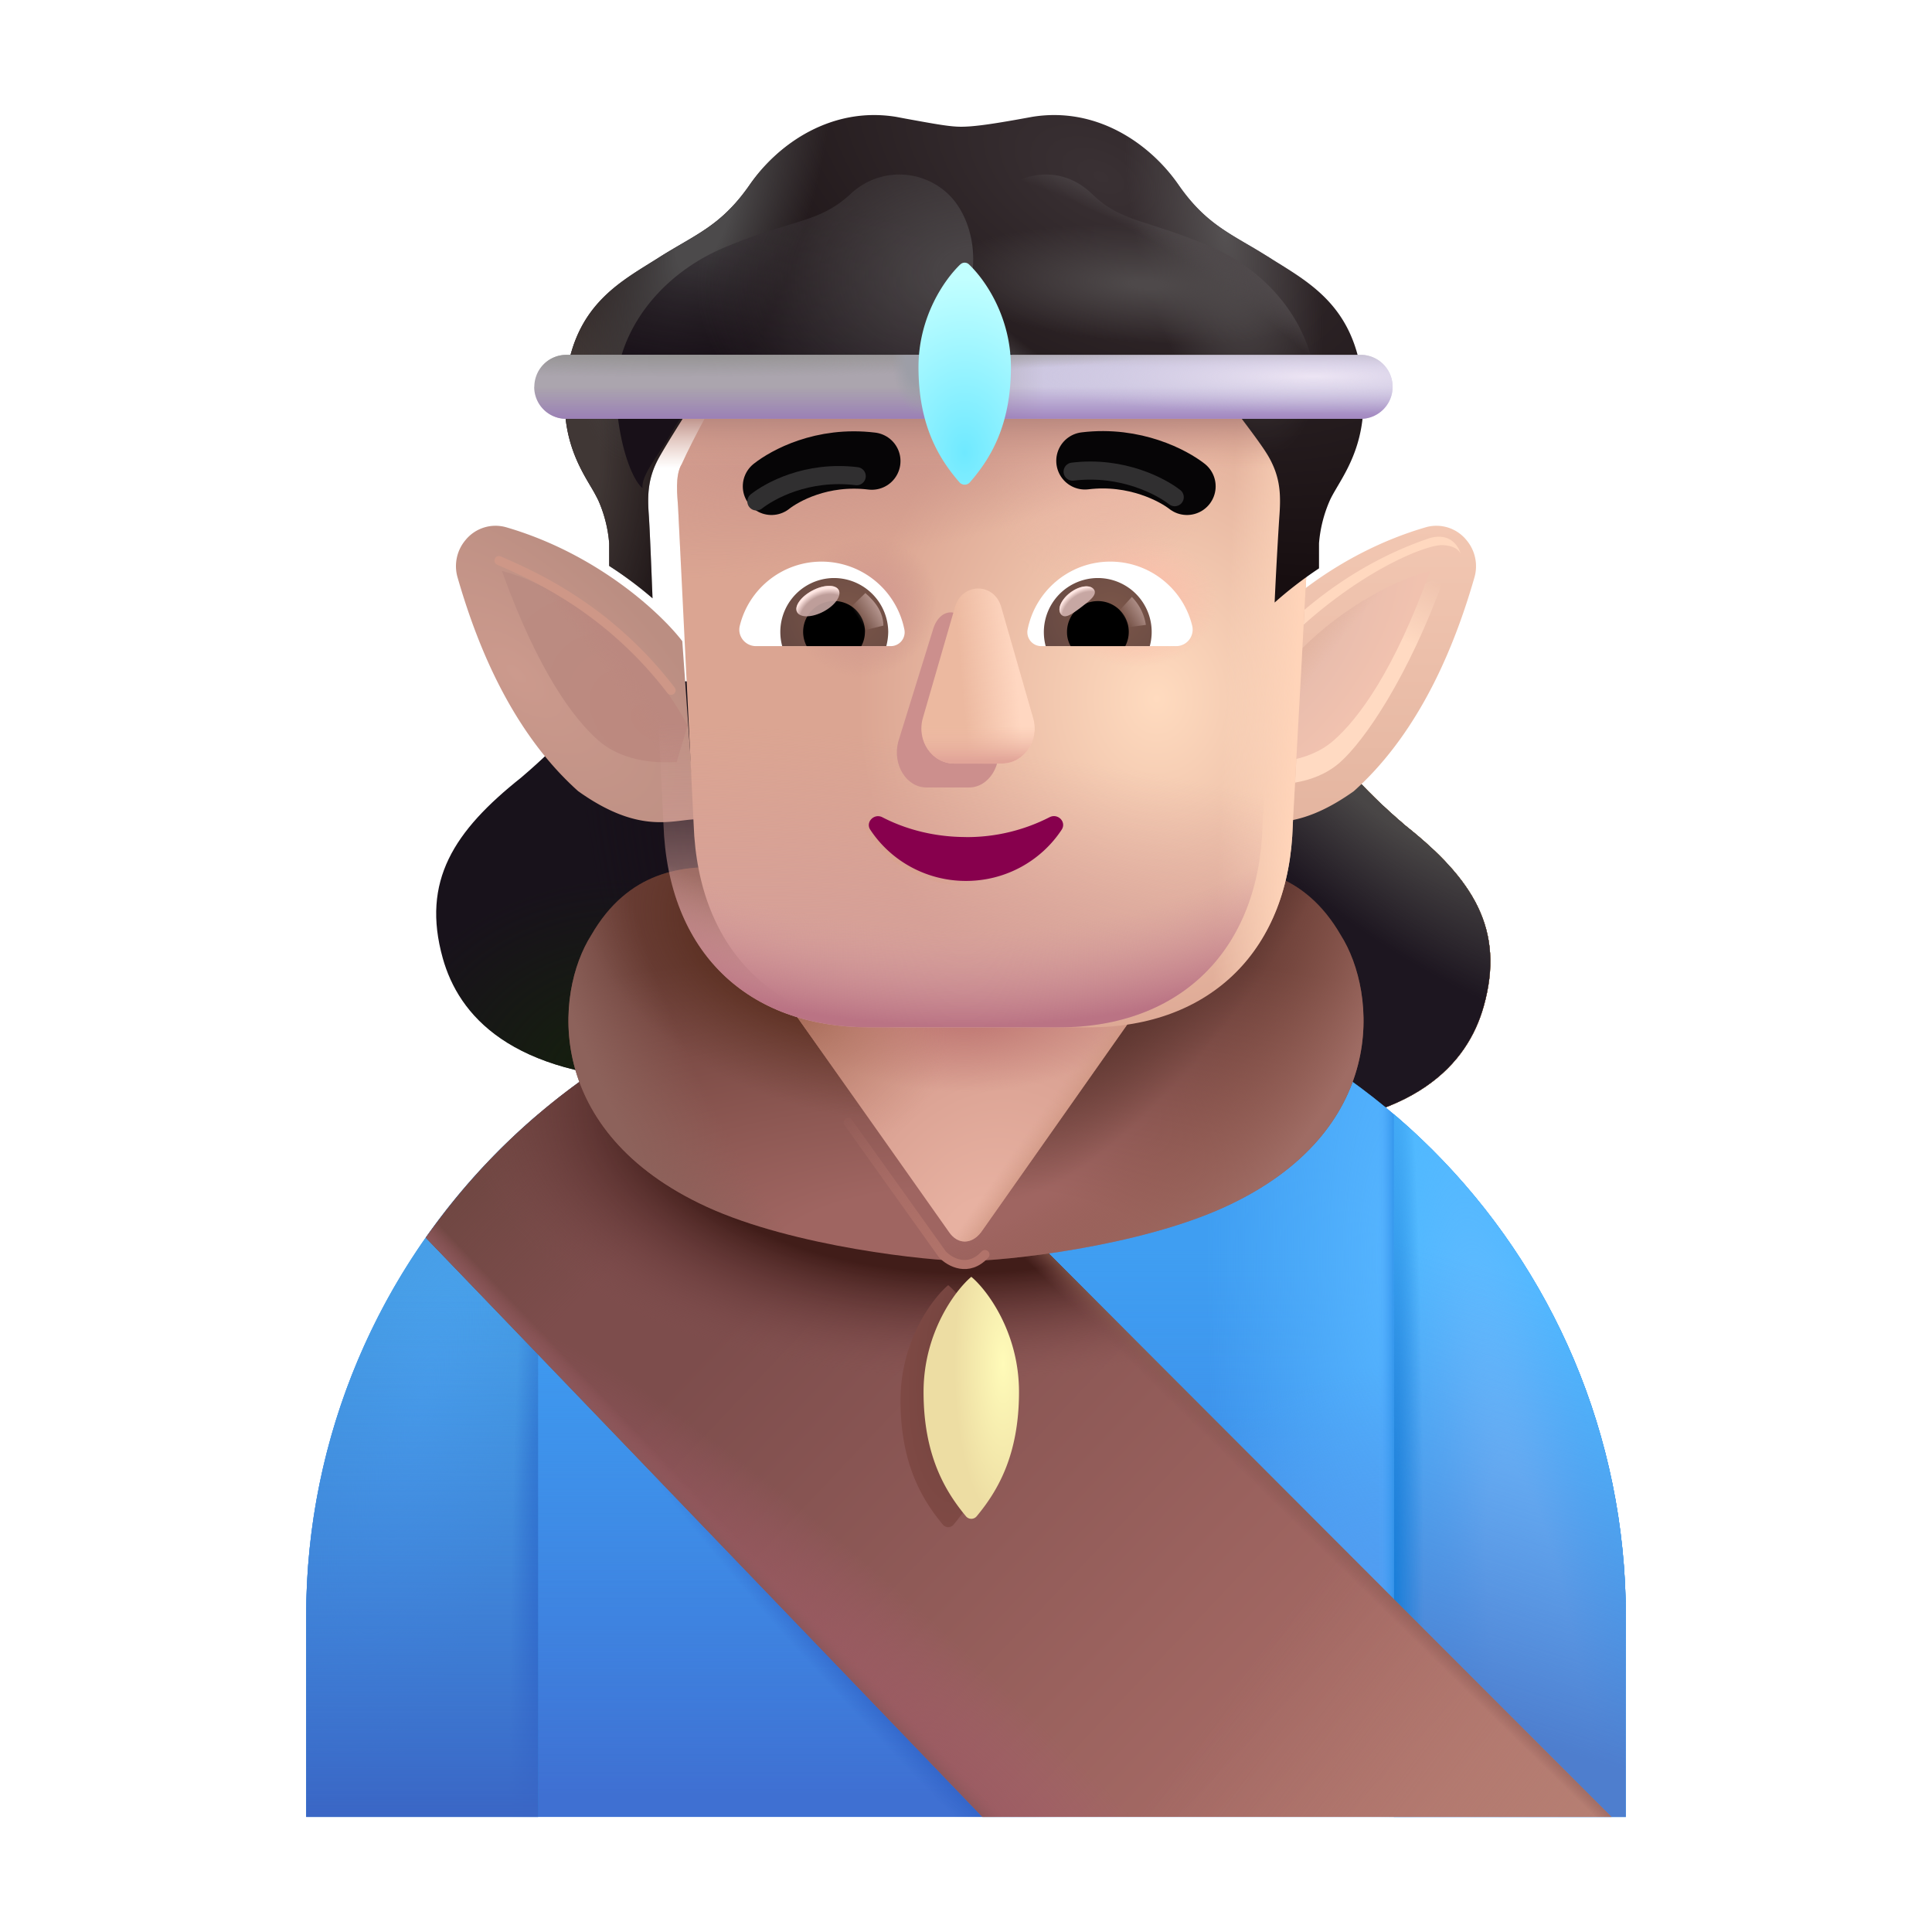 <svg xmlns="http://www.w3.org/2000/svg" fill="none" viewBox="0 0 32 32"><g filter="url(#svg-4c7f07a6-765a-45e7-8e37-c89e7946b738-a)"><path fill="#FFA52A" d="M23.879 13.076c-.735-.625-1.279-1.255-1.368-1.594h-4.234v3.281l3.313 3.328c2.469-.082 3.322-1.084 3.585-2.023.36-1.281-.187-2.11-1.296-2.992"/><path fill="url(#svg-a77df06a-81bb-4aa4-ac06-102593b493a6-b)" d="M23.879 13.076c-.735-.625-1.279-1.255-1.368-1.594h-4.234v3.281l3.313 3.328c2.469-.082 3.322-1.084 3.585-2.023.36-1.281-.187-2.11-1.296-2.992"/><path fill="url(#svg-3da4fa0c-0f36-4431-ad6c-4543eb6dcca9-c)" d="M23.879 13.076c-.735-.625-1.279-1.255-1.368-1.594h-4.234v3.281l3.313 3.328c2.469-.082 3.322-1.084 3.585-2.023.36-1.281-.187-2.11-1.296-2.992"/></g><g filter="url(#svg-872549fa-b86f-4ac2-9b59-303d7bcd4b2a-d)"><path fill="#231622" d="M23.879 13.076c-.735-.625-1.279-1.255-1.368-1.594h-4.234v3.281l3.313 3.328c2.469-.082 3.322-1.084 3.585-2.023.36-1.281-.187-2.11-1.296-2.992"/><path fill="url(#svg-0096117a-1c1b-4612-b143-2754773444ac-e)" d="M23.879 13.076c-.735-.625-1.279-1.255-1.368-1.594h-4.234v3.281l3.313 3.328c2.469-.082 3.322-1.084 3.585-2.023.36-1.281-.187-2.11-1.296-2.992"/><path fill="url(#svg-fed405f6-139c-4179-b14a-d0f3e6a678d2-f)" d="M23.879 13.076c-.735-.625-1.279-1.255-1.368-1.594h-4.234v3.281l3.313 3.328c2.469-.082 3.322-1.084 3.585-2.023.36-1.281-.187-2.11-1.296-2.992"/></g><g filter="url(#svg-0bf2ef28-ab3f-4fee-a81c-f27fb7b6a8c7-g)"><path fill="#432F32" d="M23.879 13.076c-.735-.625-1.279-1.255-1.368-1.594h-4.234v3.281l3.313 3.328c2.469-.082 3.322-1.084 3.585-2.023.36-1.281-.187-2.11-1.296-2.992"/><path fill="url(#svg-87243eea-4e9e-4300-b5ff-a92b4edf807f-h)" d="M23.879 13.076c-.735-.625-1.279-1.255-1.368-1.594h-4.234v3.281l3.313 3.328c2.469-.082 3.322-1.084 3.585-2.023.36-1.281-.187-2.11-1.296-2.992"/></g><g filter="url(#svg-1e1ffdf2-9003-4c1d-be5d-1df2adbdc041-i)"><path fill="#FFCFA1" d="M23.879 13.076c-.735-.625-1.279-1.255-1.368-1.594h-4.234v3.281l3.313 3.328c2.469-.082 3.322-1.084 3.585-2.023.36-1.281-.187-2.11-1.296-2.992"/><path fill="url(#svg-b68e9387-b85c-4d04-9c86-fb5b311ad928-j)" d="M23.879 13.076c-.735-.625-1.279-1.255-1.368-1.594h-4.234v3.281l3.313 3.328c2.469-.082 3.322-1.084 3.585-2.023.36-1.281-.187-2.11-1.296-2.992"/><path fill="url(#svg-60212893-177f-40f2-9a39-aec8b0a7b709-k)" d="M23.879 13.076c-.735-.625-1.279-1.255-1.368-1.594h-4.234v3.281l3.313 3.328c2.469-.082 3.322-1.084 3.585-2.023.36-1.281-.187-2.11-1.296-2.992"/></g><g filter="url(#svg-da0670a5-70e1-4ed5-9f67-a4fbb8549125-l)"><path fill="#1D1620" d="M23.879 13.076c-.735-.625-1.279-1.255-1.368-1.594h-4.234v3.281l3.313 3.328c2.469-.082 3.322-1.084 3.585-2.023.36-1.281-.187-2.11-1.296-2.992"/><path fill="url(#svg-acfc34ec-1de5-414e-a214-2ea05c873c42-m)" d="M23.879 13.076c-.735-.625-1.279-1.255-1.368-1.594h-4.234v3.281l3.313 3.328c2.469-.082 3.322-1.084 3.585-2.023.36-1.281-.187-2.11-1.296-2.992"/><path fill="url(#svg-8c044878-0a0b-4700-8e98-f9dee65b2264-n)" d="M23.879 13.076c-.735-.625-1.279-1.255-1.368-1.594h-4.234v3.281l3.313 3.328c2.469-.082 3.322-1.084 3.585-2.023.36-1.281-.187-2.11-1.296-2.992"/></g><g filter="url(#svg-bd0b7484-5b0b-4dfa-a797-34ae657bd0fb-o)"><path fill="#18121B" d="M8.381 12.88c.735-.625 1.279-1.255 1.368-1.594h4.234v3.281l-3.313 3.328c-2.469-.082-3.322-1.084-3.586-2.023-.359-1.281.188-2.11 1.297-2.992"/><path fill="url(#svg-ee0697c9-08bb-422b-be6b-dfc959e2d729-p)" d="M8.381 12.88c.735-.625 1.279-1.255 1.368-1.594h4.234v3.281l-3.313 3.328c-2.469-.082-3.322-1.084-3.586-2.023-.359-1.281.188-2.11 1.297-2.992"/><path fill="url(#svg-742f69ae-558c-4e4e-9497-041cd78a5fda-q)" d="M8.381 12.88c.735-.625 1.279-1.255 1.368-1.594h4.234v3.281l-3.313 3.328c-2.469-.082-3.322-1.084-3.586-2.023-.359-1.281.188-2.11 1.297-2.992"/></g><path fill="#3F9EF2" d="M5.071 26.776c0-6.036 4.893-10.928 10.929-10.928s10.929 4.892 10.929 10.928v3.318H5.07z"/><path fill="url(#svg-b80ad3ef-3ea8-4c4e-b8db-f3ddb906075c-r)" d="M5.071 26.776c0-6.036 4.893-10.928 10.929-10.928s10.929 4.892 10.929 10.928v3.318H5.07z"/><path fill="url(#svg-78e9722b-49df-490b-8b17-99ef5fed6560-s)" d="M5.071 26.776c0-6.036 4.893-10.928 10.929-10.928s10.929 4.892 10.929 10.928v3.318H5.07z"/><path fill="url(#svg-a13be6a6-63a2-44d5-80b4-f05bfe7aae93-t)" d="M5.071 26.776c0-6.036 4.893-10.928 10.929-10.928s10.929 4.892 10.929 10.928v3.318H5.07z"/><path fill="url(#svg-887ab1e5-0b50-4e0c-838e-0edfa02c9109-u)" d="M5.071 26.776c0-6.036 4.893-10.928 10.929-10.928s10.929 4.892 10.929 10.928v3.318H5.07z"/><path fill="url(#svg-cb592ca4-a320-452c-873e-b05c09758360-v)" d="M5.071 26.776c0-6.036 4.893-10.928 10.929-10.928s10.929 4.892 10.929 10.928v3.318H5.07z"/><path fill="#459BE2" d="M8.912 18.457a10.9 10.9 0 0 0-3.84 8.319v3.318h3.84z"/><path fill="url(#svg-9cccfc0c-c61b-47c5-ad00-4683ab971bf9-w)" d="M8.912 18.457a10.9 10.9 0 0 0-3.84 8.319v3.318h3.84z"/><path fill="url(#svg-532788ea-94ab-4470-bb64-923d23f76230-x)" d="M8.912 18.457a10.9 10.9 0 0 0-3.84 8.319v3.318h3.84z"/><path fill="url(#svg-29daa4d5-f400-483c-918e-7b28bebcbe08-y)" d="M8.912 18.457a10.9 10.9 0 0 0-3.84 8.319v3.318h3.84z"/><path fill="#51B9FF" d="M23.088 18.457a10.9 10.9 0 0 1 3.84 8.319v3.318h-3.84z"/><path fill="url(#svg-2991abae-5ac5-44dd-b0d5-f97d80d4f558-z)" d="M23.088 18.457a10.9 10.9 0 0 1 3.84 8.319v3.318h-3.84z"/><path fill="url(#svg-8a238a79-e6c5-41be-a578-ed4c331ebdd3-A)" d="M23.088 18.457a10.9 10.9 0 0 1 3.84 8.319v3.318h-3.84z"/><path fill="url(#svg-0bb097dc-5690-4d31-bec6-f893828fdc37-B)" d="M23.088 18.457a10.9 10.9 0 0 1 3.84 8.319v3.318h-3.84z"/><path fill="url(#svg-bee5a0d0-5a94-418b-b0fa-b5e7fd249cbc-C)" d="M16.274 30.094 7.053 20.5a10.95 10.95 0 0 1 5.854-4.208L26.69 30.094z"/><path fill="url(#svg-2430f4b9-4f49-49ee-b066-6f717f445d64-D)" d="M16.274 30.094 7.053 20.5a10.95 10.95 0 0 1 5.854-4.208L26.69 30.094z"/><path fill="url(#svg-6f1e061a-460c-4892-8270-e0fac202e332-E)" d="M16.274 30.094 7.053 20.5a10.95 10.95 0 0 1 5.854-4.208L26.69 30.094z"/><path fill="url(#svg-15ea10b9-c80f-4eeb-a2c3-d18bcff49b99-F)" d="M16.274 30.094 7.053 20.5a10.95 10.95 0 0 1 5.854-4.208L26.69 30.094z"/><path fill="url(#svg-fd0e947c-62d3-4756-8774-5e7617e4ebf3-G)" d="M16.274 30.094 7.053 20.5a10.95 10.95 0 0 1 5.854-4.208L26.69 30.094z"/><path fill="url(#svg-89f4e6a7-5a20-4c6e-b3a5-0066c90c8024-H)" d="M16.274 30.094 7.053 20.5a10.95 10.95 0 0 1 5.854-4.208L26.69 30.094z"/><path fill="url(#svg-18a96d03-652c-453e-be42-f08aefaebdb5-I)" d="M16.274 30.094 7.053 20.5a10.95 10.95 0 0 1 5.854-4.208L26.69 30.094z"/><g filter="url(#svg-6b207918-adbf-4525-ba5f-dbc7fd2ea2bb-J)"><path fill="url(#svg-a584153e-0090-434d-ab36-a31c1830e50e-K)" d="M15.706 21.287c.263.221.79.924.79 1.906 0 1.053-.358 1.647-.702 2.06a.115.115 0 0 1-.177 0c-.343-.413-.702-1.007-.702-2.06 0-.982.527-1.685.79-1.906"/></g><g filter="url(#svg-66cd7256-5ba3-40b6-b475-0d1c7faa655d-L)"><path fill="url(#svg-70a2d79f-b91c-474b-896f-6e9ef86e3ced-M)" d="M15.988 21.248c.264.22.79.924.79 1.906 0 1.053-.358 1.647-.701 2.06a.115.115 0 0 1-.178 0c-.343-.413-.702-1.007-.702-2.06 0-.982.528-1.685.791-1.906"/></g><g filter="url(#svg-7e106fd3-aee1-47c2-9b1c-07142f60ec0f-N)"><path fill="url(#svg-12777ac9-c92d-4e3e-acc7-85afb211f611-O)" d="M12.12 14.779c-.82-.07-1.718.055-2.327 1.11-.61.96-.793 3.254 1.914 4.5 1.443.663 3.695.898 4.293.898.633 0 2.85-.235 4.293-.899 2.707-1.245 2.523-3.539 1.914-4.5-.61-1.054-1.508-1.18-2.328-1.11l-3.88.14z"/><path fill="url(#svg-6d825b06-f7b5-4659-8b68-2060841012df-P)" d="M12.12 14.779c-.82-.07-1.718.055-2.327 1.11-.61.96-.793 3.254 1.914 4.5 1.443.663 3.695.898 4.293.898.633 0 2.85-.235 4.293-.899 2.707-1.245 2.523-3.539 1.914-4.5-.61-1.054-1.508-1.18-2.328-1.11l-3.88.14z"/><path fill="url(#svg-1a4c7397-e7bf-4d4f-b2e2-a9161b136d24-Q)" d="M12.12 14.779c-.82-.07-1.718.055-2.327 1.11-.61.96-.793 3.254 1.914 4.5 1.443.663 3.695.898 4.293.898.633 0 2.85-.235 4.293-.899 2.707-1.245 2.523-3.539 1.914-4.5-.61-1.054-1.508-1.18-2.328-1.11l-3.88.14z"/><path fill="url(#svg-6337957f-43e0-4a1a-b689-ca5e0e3688cb-R)" d="M12.12 14.779c-.82-.07-1.718.055-2.327 1.11-.61.96-.793 3.254 1.914 4.5 1.443.663 3.695.898 4.293.898.633 0 2.85-.235 4.293-.899 2.707-1.245 2.523-3.539 1.914-4.5-.61-1.054-1.508-1.18-2.328-1.11l-3.88.14z"/><path fill="url(#svg-cdc79dc6-99ef-4419-9365-e32ab7d69e9c-S)" d="M12.12 14.779c-.82-.07-1.718.055-2.327 1.11-.61.96-.793 3.254 1.914 4.5 1.443.663 3.695.898 4.293.898.633 0 2.85-.235 4.293-.899 2.707-1.245 2.523-3.539 1.914-4.5-.61-1.054-1.508-1.18-2.328-1.11l-3.88.14z"/></g><path fill="url(#svg-25af6447-d63b-4270-8e2e-1c6d809233ec-T)" d="m15.719 20.408-2.871-4.067h6.265l-2.863 4.067c-.164.215-.395.2-.531 0"/><path fill="url(#svg-ba6edec9-ab4f-472c-bcb1-f56fedb3a931-U)" d="m15.719 20.408-2.871-4.067h6.265l-2.863 4.067c-.164.215-.395.2-.531 0"/><path fill="url(#svg-24cb77af-63ff-4701-9940-3ca46323ca1e-V)" d="m15.719 20.408-2.871-4.067h6.265l-2.863 4.067c-.164.215-.395.2-.531 0"/><path fill="url(#svg-7ddf190d-d965-4840-8ea1-90a2667b4d58-W)" d="m15.719 20.408-2.871-4.067h6.265l-2.863 4.067c-.164.215-.395.2-.531 0"/><g filter="url(#svg-e3290026-460b-4bdf-b56f-11bd514a3a7a-X)"><path fill="url(#svg-10260e92-a304-43b9-8813-00d1e1400a91-Y)" d="M23.527 8.63c-1.524.44-2.582 1.437-2.928 1.89l-.21 2.95c.4.018.94.243 1.935-.466 1.164-1.042 1.72-2.577 1.999-3.546a.67.67 0 0 0-.136-.615.64.64 0 0 0-.66-.213"/></g><g filter="url(#svg-e5d91620-4da3-46da-91ef-95238abe6be0-Z)"><path fill="url(#svg-836da67d-52ba-4c94-9ba2-1c08407fd97a-aa)" d="M8.473 8.63c1.524.44 2.582 1.437 2.928 1.89l.209 2.95c-.399.018-.94.243-1.934-.466-1.165-1.042-1.72-2.577-1.999-3.546a.67.67 0 0 1 .135-.615.64.64 0 0 1 .66-.213"/></g><g filter="url(#svg-64ddc9a4-b85c-4899-b11b-62c91514b264-ab)"><path fill="url(#svg-a4b14345-c526-4068-b38a-2af8bb6dc14a-ac)" d="M20.714 12.383c.904-1.683 2.585-2.677 3.214-2.835-.599 1.663-1.33 2.727-1.74 3.085-.44.384-1.057.369-1.293.355z"/></g><g filter="url(#svg-75681032-2e03-4342-bf87-f85a882a4ff8-ad)"><path fill="url(#svg-2b88d805-a3d3-4d3a-8fd7-9c2bc7cea930-ae)" d="M20.612 12.016c.905-1.684 2.446-2.402 3.075-2.56-.598 1.662-1.19 2.452-1.6 2.81-.44.384-1.057.369-1.294.355z"/><path fill="url(#svg-a7f401ed-c980-422e-82a1-472b10d9a1d6-af)" d="M20.612 12.016c.905-1.684 2.446-2.402 3.075-2.56-.598 1.662-1.19 2.452-1.6 2.81-.44.384-1.057.369-1.294.355z"/></g><path fill="url(#svg-522aba07-8d6d-47ec-958d-f17c1378e46c-ag)" d="M11.387 12.016c-.904-1.684-2.446-2.402-3.074-2.56.598 1.662 1.19 2.452 1.6 2.81.44.384 1.057.369 1.293.355z"/><path fill="url(#svg-6fcf3506-feda-4ae3-9121-770c5ae0aea8-ah)" d="M11.387 12.016c-.904-1.684-2.446-2.402-3.074-2.56.598 1.662 1.19 2.452 1.6 2.81.44.384 1.057.369 1.293.355z"/><g filter="url(#svg-a1ad5290-cd2d-4a2d-a962-8af26640d18c-ai)"><path fill="#FFD8BF" d="M20.955 10.248c.05.083.177.232.289.164.14-.086.977-1.008 2.438-1.5.323-.09.467.112.511.26a.417.417 0 0 0 0 0c-.028-.062-.111-.138-.308-.143-.32-.008-1.938.64-3.352 2.453z"/></g><g filter="url(#svg-bfeb0de8-4153-437e-8ffc-9126f6b83823-aj)"><path stroke="#CE9787" stroke-linecap="round" stroke-width=".15" d="M8.264 9.285c.656.281 1.844.836 2.851 2.149"/></g><g filter="url(#svg-39517def-7eaa-4aae-8869-318bae9f68d3-ak)"><path fill="url(#svg-8feb10fe-62ec-4035-bb51-dec9486e2f96-al)" d="M11.65 6.128c-.19.25-.68 1.16-.857 1.557-.117.184-.073.534-.062.711l.258 5.257c.073 2.122 1.397 3.363 3.409 3.363h3.142c2.033 0 3.317-1.305 3.372-3.35l.28-5.14c.011-.178.031-.79-.086-.974-.177-.397-.629-1.173-.819-1.424z"/><path fill="url(#svg-8a7f146b-4f87-401d-aee7-48ded67bbce2-am)" d="M11.65 6.128c-.19.25-.68 1.16-.857 1.557-.117.184-.073.534-.062.711l.258 5.257c.073 2.122 1.397 3.363 3.409 3.363h3.142c2.033 0 3.317-1.305 3.372-3.35l.28-5.14c.011-.178.031-.79-.086-.974-.177-.397-.629-1.173-.819-1.424z"/><path fill="url(#svg-c7741505-794f-4cf9-a14f-74924b026969-an)" d="M11.65 6.128c-.19.25-.68 1.16-.857 1.557-.117.184-.073.534-.062.711l.258 5.257c.073 2.122 1.397 3.363 3.409 3.363h3.142c2.033 0 3.317-1.305 3.372-3.35l.28-5.14c.011-.178.031-.79-.086-.974-.177-.397-.629-1.173-.819-1.424z"/><path fill="url(#svg-34d090eb-3723-4eda-8f0d-e94fc656ea6e-ao)" d="M11.65 6.128c-.19.25-.68 1.16-.857 1.557-.117.184-.073.534-.062.711l.258 5.257c.073 2.122 1.397 3.363 3.409 3.363h3.142c2.033 0 3.317-1.305 3.372-3.35l.28-5.14c.011-.178.031-.79-.086-.974-.177-.397-.629-1.173-.819-1.424z"/><path fill="url(#svg-1e5bfee7-6225-476a-a009-d061cc524d04-ap)" d="M11.65 6.128c-.19.25-.68 1.16-.857 1.557-.117.184-.073.534-.062.711l.258 5.257c.073 2.122 1.397 3.363 3.409 3.363h3.142c2.033 0 3.317-1.305 3.372-3.35l.28-5.14c.011-.178.031-.79-.086-.974-.177-.397-.629-1.173-.819-1.424z"/><path fill="url(#svg-5ba3c8a3-9604-4828-b359-7060466f564b-aq)" d="M11.65 6.128c-.19.25-.68 1.16-.857 1.557-.117.184-.073.534-.062.711l.258 5.257c.073 2.122 1.397 3.363 3.409 3.363h3.142c2.033 0 3.317-1.305 3.372-3.35l.28-5.14c.011-.178.031-.79-.086-.974-.177-.397-.629-1.173-.819-1.424z"/></g><path fill="url(#svg-0c83da3d-8a49-44d4-a65c-09d14582661f-ar)" d="M11.65 6.128c-.19.25-.68 1.16-.857 1.557-.117.184-.073.534-.062.711l.258 5.257c.073 2.122 1.397 3.363 3.409 3.363h3.142c2.033 0 3.317-1.305 3.372-3.35l.28-5.14c.011-.178.031-.79-.086-.974-.177-.397-.629-1.173-.819-1.424z"/><path fill="url(#svg-a09d2ad7-bfd2-4571-8712-84d9dee1d577-as)" d="M11.65 6.128c-.19.25-.68 1.16-.857 1.557-.117.184-.073.534-.062.711l.258 5.257c.073 2.122 1.397 3.363 3.409 3.363h3.142c2.033 0 3.317-1.305 3.372-3.35l.28-5.14c.011-.178.031-.79-.086-.974-.177-.397-.629-1.173-.819-1.424z"/><path fill="url(#svg-7e048fa7-f990-4228-9d66-9dc4f8736346-at)" d="M11.65 6.128c-.19.25-.68 1.16-.857 1.557-.117.184-.073.534-.062.711l.258 5.257c.073 2.122 1.397 3.363 3.409 3.363h3.142c2.033 0 3.317-1.305 3.372-3.35l.28-5.14c.011-.178.031-.79-.086-.974-.177-.397-.629-1.173-.819-1.424z"/><g filter="url(#svg-88a50387-b6a7-49fc-8401-3b8d4ff02869-au)"><path fill="#CC8F8D" d="m15.447 10.449-.57 1.838c-.098.378.136.756.467.756h.707c.331 0 .565-.384.468-.756l-.478-1.838c-.102-.408-.487-.408-.594 0"/></g><g filter="url(#svg-5d73a51d-af0c-4351-9fa3-4680d2cf4455-av)"><path fill="#ECB9A0" d="m15.618 10.253-.532 1.838c-.109.378.152.756.52.756h.787c.369 0 .63-.383.52-.756l-.53-1.838c-.115-.407-.646-.407-.765 0"/><path fill="url(#svg-ef496ca7-7866-4947-9f06-9c09ef9ddd08-aw)" d="m15.618 10.253-.532 1.838c-.109.378.152.756.52.756h.787c.369 0 .63-.383.52-.756l-.53-1.838c-.115-.407-.646-.407-.765 0"/><path fill="url(#svg-6a314ab0-3432-45eb-9eb5-3bc9cf37a1d8-ax)" d="m15.618 10.253-.532 1.838c-.109.378.152.756.52.756h.787c.369 0 .63-.383.52-.756l-.53-1.838c-.115-.407-.646-.407-.765 0"/></g><g filter="url(#svg-7a6978c3-5c78-4f84-a7de-dff46a8b3900-ay)"><path stroke="url(#svg-efd5eb3f-aec9-42be-a144-02d8ecfda241-az)" stroke-width=".15" d="M16 13.864c-.508 0-.985-.12-1.386-.328-.137-.07-.284.084-.198.209.335.507.919.846 1.584.846s1.248-.339 1.583-.846c.087-.13-.06-.279-.198-.21a3 3 0 0 1-1.385.33Z"/></g><path fill="#87004D" d="M16 13.864c-.508 0-.985-.12-1.386-.328-.137-.07-.284.084-.198.209.335.507.919.846 1.584.846s1.248-.339 1.583-.846c.087-.13-.06-.279-.198-.21a3 3 0 0 1-1.385.33"/><path fill="#fff" d="M18.39 9.302c.654 0 1.206.45 1.356 1.06a.274.274 0 0 1-.268.34h-2.231a.23.23 0 0 1-.227-.272c.125-.64.69-1.128 1.37-1.128"/><path fill="url(#svg-72aa7b51-fd34-42a4-be11-c3a6d5ffc21e-aA)" d="M18.184 9.574a.893.893 0 0 1 .86 1.128H17.32a.896.896 0 0 1 .864-1.128"/><path fill="#000" d="M17.673 10.467a.51.51 0 0 1 .51-.511.51.51 0 0 1 .455.746h-.904a.46.46 0 0 1-.061-.235"/><g filter="url(#svg-9ea73959-c6c0-479e-8790-91f2b3026aa8-aB)"><path fill="#C7A7A3" d="M18.118 9.763c.064.085-.07.189-.22.302-.151.113-.264.192-.327.107-.064-.085.007-.245.158-.358s.326-.136.389-.051"/><path fill="url(#svg-587a0b17-1fcd-4e3b-9670-3bb593494776-aC)" d="M18.118 9.763c.064.085-.07.189-.22.302-.151.113-.264.192-.327.107-.064-.085.007-.245.158-.358s.326-.136.389-.051"/></g><g filter="url(#svg-addfc1e7-e548-4d66-b91c-8286172d3029-aD)"><path fill="url(#svg-1562ac5b-4f65-4bde-860f-a06d41ba5c09-aE)" d="M18.979 10.35a.84.84 0 0 0-.232-.463l-.26.285.118.228z"/></g><path fill="#fff" d="M13.609 9.302c-.653 0-1.205.45-1.355 1.06-.045.174.09.34.268.34h2.23a.23.23 0 0 0 .228-.272 1.4 1.4 0 0 0-1.371-1.128"/><path fill="url(#svg-bc9b0c04-6dd3-4443-ae8f-73cff26e5931-aF)" d="M13.816 9.574a.893.893 0 0 0-.86 1.128h1.724a1 1 0 0 0 .032-.235.9.9 0 0 0-.896-.893"/><path fill="#000" d="M14.327 10.467a.51.51 0 0 0-.511-.512.51.51 0 0 0-.455.747h.905a.5.5 0 0 0 .06-.235"/><g filter="url(#svg-46db57ac-1296-48ed-937b-999f735b652a-aG)"><path fill="url(#svg-9ab73dda-b459-4850-a73e-a6bdc5f32da5-aH)" d="M14.631 10.362c0-.289-.234-.48-.298-.539l-.288.279.177.361z"/></g><g filter="url(#svg-a977da78-64f8-42ca-9d4e-2bb8e10b1b73-aI)" transform="rotate(-27.914 13.547 9.956)"><ellipse cx="13.547" cy="9.956" fill="#C7A7A3" fill-opacity=".9" rx=".39" ry=".197"/><ellipse cx="13.547" cy="9.956" fill="url(#svg-6ea08c28-de07-41d8-b2ca-f524cb137e51-aJ)" rx=".39" ry=".197"/></g><g filter="url(#svg-813ca9f1-ee78-4100-b8f4-87dc8519fdf7-aK)"><path stroke="url(#svg-1c3c9162-58ec-4536-a5b3-ba2414c331fc-aL)" stroke-linecap="round" stroke-width=".15" d="m14.049 18.591 1.562 2.188c.12.125.428.3.703 0"/></g><g filter="url(#svg-d0a40cd8-eeac-44df-8d24-f8a9df391f3a-aM)"><path stroke="#060506" stroke-linecap="round" stroke-width=".95" d="M12.528 8.305c.217-.171.831-.519 1.662-.418"/></g><g filter="url(#svg-48f3ad0b-d911-4763-bf8a-2ae276881a23-aN)"><path stroke="#302F30" stroke-linecap="round" stroke-width=".3" d="M12.528 8.305c.217-.171.831-.519 1.662-.418"/></g><g filter="url(#svg-3750d646-cb90-4e23-8c99-0af02746a4b0-aO)"><path stroke="#060506" stroke-linecap="round" stroke-width=".95" d="M19.41 8.305c-.218-.171-.86-.523-1.69-.422"/></g><g filter="url(#svg-cc8a6ee6-65be-4907-a387-a3db5733cc52-aP)"><path stroke="#302F30" stroke-linecap="round" stroke-width=".3" d="M19.457 8.235c-.218-.171-.86-.524-1.691-.423"/></g><path fill="url(#svg-e828437a-f174-4615-8936-70416fdac430-aQ)" d="M10.09 9.373v-.375a2.2 2.2 0 0 0-.18-.711 3 3 0 0 0-.126-.23c-.215-.363-.537-.909-.398-1.864.157-1.077.802-1.476 1.371-1.83q.082-.05.16-.1c.131-.083.254-.154.37-.222.418-.244.758-.443 1.13-.98.477-.688 1.36-1.298 2.423-1.126l.159.03c.506.092.734.134.919.134.23 0 .56-.05 1.18-.164 1.062-.172 1.945.438 2.421 1.125.373.538.713.737 1.131.981q.174.1.37.222.078.05.16.1c.569.354 1.214.753 1.37 1.83.14.955-.182 1.5-.397 1.864-.05.086-.095.161-.126.23a2.2 2.2 0 0 0-.18.71v.417c-.286.19-.533.385-.735.566.02-.465.063-1.215.08-1.451.023-.336.015-.617-.173-.953-.086-.154-.288-.423-.478-.675-.14-.187-.274-.365-.35-.481h-8.554c-.178.273-.57.887-.72 1.156-.187.336-.195.617-.171.953.016.227.044.917.062 1.381a6.4 6.4 0 0 0-.718-.537"/><path fill="url(#svg-2f27ccd8-b042-4445-a9c1-3f3f71227f46-aR)" d="M10.09 9.373v-.375a2.2 2.2 0 0 0-.18-.711 3 3 0 0 0-.126-.23c-.215-.363-.537-.909-.398-1.864.157-1.077.802-1.476 1.371-1.83q.082-.05.16-.1c.131-.083.254-.154.37-.222.418-.244.758-.443 1.13-.98.477-.688 1.36-1.298 2.423-1.126l.159.03c.506.092.734.134.919.134.23 0 .56-.05 1.18-.164 1.062-.172 1.945.438 2.421 1.125.373.538.713.737 1.131.981q.174.1.37.222.078.05.16.1c.569.354 1.214.753 1.37 1.83.14.955-.182 1.5-.397 1.864-.05.086-.095.161-.126.23a2.2 2.2 0 0 0-.18.71v.417c-.286.19-.533.385-.735.566.02-.465.063-1.215.08-1.451.023-.336.015-.617-.173-.953-.086-.154-.288-.423-.478-.675-.14-.187-.274-.365-.35-.481h-8.554c-.178.273-.57.887-.72 1.156-.187.336-.195.617-.171.953.016.227.044.917.062 1.381a6.4 6.4 0 0 0-.718-.537"/><path fill="url(#svg-254dfe80-7e34-4ff1-ab61-8aba828c3e88-aS)" d="M10.09 9.373v-.375a2.2 2.2 0 0 0-.18-.711 3 3 0 0 0-.126-.23c-.215-.363-.537-.909-.398-1.864.157-1.077.802-1.476 1.371-1.83q.082-.05.16-.1c.131-.083.254-.154.37-.222.418-.244.758-.443 1.13-.98.477-.688 1.36-1.298 2.423-1.126l.159.03c.506.092.734.134.919.134.23 0 .56-.05 1.18-.164 1.062-.172 1.945.438 2.421 1.125.373.538.713.737 1.131.981q.174.1.37.222.078.05.16.1c.569.354 1.214.753 1.37 1.83.14.955-.182 1.5-.397 1.864-.05.086-.095.161-.126.23a2.2 2.2 0 0 0-.18.71v.417c-.286.19-.533.385-.735.566.02-.465.063-1.215.08-1.451.023-.336.015-.617-.173-.953-.086-.154-.288-.423-.478-.675-.14-.187-.274-.365-.35-.481h-8.554c-.178.273-.57.887-.72 1.156-.187.336-.195.617-.171.953.016.227.044.917.062 1.381a6.4 6.4 0 0 0-.718-.537"/><path fill="url(#svg-27891458-1afe-478e-84fb-163d51e97d0e-aT)" d="M10.09 9.373v-.375a2.2 2.2 0 0 0-.18-.711 3 3 0 0 0-.126-.23c-.215-.363-.537-.909-.398-1.864.157-1.077.802-1.476 1.371-1.83q.082-.05.16-.1c.131-.083.254-.154.37-.222.418-.244.758-.443 1.13-.98.477-.688 1.36-1.298 2.423-1.126l.159.03c.506.092.734.134.919.134.23 0 .56-.05 1.18-.164 1.062-.172 1.945.438 2.421 1.125.373.538.713.737 1.131.981q.174.1.37.222.078.05.16.1c.569.354 1.214.753 1.37 1.83.14.955-.182 1.5-.397 1.864-.05.086-.095.161-.126.23a2.2 2.2 0 0 0-.18.71v.417c-.286.19-.533.385-.735.566.02-.465.063-1.215.08-1.451.023-.336.015-.617-.173-.953-.086-.154-.288-.423-.478-.675-.14-.187-.274-.365-.35-.481h-8.554c-.178.273-.57.887-.72 1.156-.187.336-.195.617-.171.953.016.227.044.917.062 1.381a6.4 6.4 0 0 0-.718-.537"/><g filter="url(#svg-8ec8032f-4b8b-4c9b-90c8-13f0d26df37a-aU)"><path fill="url(#svg-37c5fc5c-aa02-46a2-818c-0081ae277887-aV)" d="M10.208 6.64c.056.825.291 1.336.435 1.445-.024-.221.271-.55.463-.892.218-.39.406-.548.625-.553.075 0 .609-.024 1.365 0 1.484.046 1.937-.149 2.601-1.094.665-.945.44-1.875.05-2.29a1.174 1.174 0 0 0-1.656-.046c-.531.492-.961.414-2.094.89s-1.86 1.508-1.79 2.54"/><path fill="url(#svg-5db1b021-b0fc-415d-9c3c-1e6e2cdb840c-aW)" d="M10.208 6.64c.056.825.291 1.336.435 1.445-.024-.221.271-.55.463-.892.218-.39.406-.548.625-.553.075 0 .609-.024 1.365 0 1.484.046 1.937-.149 2.601-1.094.665-.945.44-1.875.05-2.29a1.174 1.174 0 0 0-1.656-.046c-.531.492-.961.414-2.094.89s-1.86 1.508-1.79 2.54"/></g><g filter="url(#svg-0c6b2755-4baf-49f6-8dfd-dc328b2ca6c2-aX)"><path fill="url(#svg-99e54620-8554-44c0-a759-7eb9745ebd82-aY)" d="M21.792 6.64c-.054.825-.365 1.33-.502 1.44.022-.222-.35-.714-.583-1.02s-.253-.415-.462-.42h-1.19c-.903 0-1.917-.141-2.551-1.086s-.373-1.883 0-2.297 1.074-.54 1.581-.047c.507.492.917.414 1.999.89 1.081.477 1.775 1.508 1.707 2.54"/><path fill="url(#svg-d61bf248-5af4-4af0-871c-2f970b6b8bef-aZ)" d="M21.792 6.64c-.054.825-.365 1.33-.502 1.44.022-.222-.35-.714-.583-1.02s-.253-.415-.462-.42h-1.19c-.903 0-1.917-.141-2.551-1.086s-.373-1.883 0-2.297 1.074-.54 1.581-.047c.507.492.917.414 1.999.89 1.081.477 1.775 1.508 1.707 2.54"/></g><path fill="url(#svg-495a5847-b917-4f9f-8214-ec13a5a14958-ba)" d="M8.85 6.407a.53.53 0 0 1 .529-.529h13.18a.53.53 0 0 1 0 1.059H9.378a.53.53 0 0 1-.53-.53"/><path fill="url(#svg-67293328-aeb6-4c08-8f65-a9d73b7dbd18-bb)" d="M8.85 6.407a.53.53 0 0 1 .529-.529h13.18a.53.53 0 0 1 0 1.059H9.378a.53.53 0 0 1-.53-.53"/><path fill="url(#svg-dd15342a-883b-4146-acb1-35120492c197-bc)" d="M8.85 6.407a.53.53 0 0 1 .529-.529h13.18a.53.53 0 0 1 0 1.059H9.378a.53.53 0 0 1-.53-.53"/><path fill="url(#svg-4570d4c6-71e8-4954-ac2b-653df97d6590-bd)" d="M8.85 6.407a.53.53 0 0 1 .529-.529h13.18a.53.53 0 0 1 0 1.059H9.378a.53.53 0 0 1-.53-.53"/><path fill="url(#svg-8d818d41-eb15-4d11-9473-ccb016b68837-be)" d="M8.85 6.407a.53.53 0 0 1 .529-.529h13.18a.53.53 0 0 1 0 1.059H9.378a.53.53 0 0 1-.53-.53"/><path fill="url(#svg-7648e496-3ea5-4a0f-ab75-e4dc948d894f-bf)" d="M8.85 6.407a.53.53 0 0 1 .529-.529h13.18a.53.53 0 0 1 0 1.059H9.378a.53.53 0 0 1-.53-.53"/><path fill="url(#svg-afdfc55d-0031-4915-927f-1ab7d86930cf-bg)" d="M15.906 4.38a.103.103 0 0 1 .144 0c.269.256.694.87.694 1.701 0 .974-.346 1.524-.679 1.907a.115.115 0 0 1-.174 0c-.332-.383-.678-.933-.678-1.907 0-.83.425-1.445.693-1.702"/><defs><radialGradient id="svg-a77df06a-81bb-4aa4-ac06-102593b493a6-b" cx="0" cy="0" r="1" gradientTransform="rotate(119.999 8.37 12.873)scale(3.5 9.067)" gradientUnits="userSpaceOnUse"><stop stop-color="#FFC737"/><stop offset="1" stop-color="#FFC737" stop-opacity="0"/></radialGradient><radialGradient id="svg-3da4fa0c-0f36-4431-ad6c-4543eb6dcca9-c" cx="0" cy="0" r="1" gradientTransform="matrix(1.812 -.625 1.055 3.061 20.142 15.123)" gradientUnits="userSpaceOnUse"><stop stop-color="#DC8D16"/><stop offset="1" stop-color="#DC8D16" stop-opacity="0"/></radialGradient><radialGradient id="svg-0096117a-1c1b-4612-b143-2754773444ac-e" cx="0" cy="0" r="1" gradientTransform="matrix(-1.591 1.984 -5.14 -4.122 23.705 12.06)" gradientUnits="userSpaceOnUse"><stop offset=".324" stop-color="#41393B"/><stop offset="1" stop-color="#41393B" stop-opacity="0"/></radialGradient><radialGradient id="svg-fed405f6-139c-4179-b14a-d0f3e6a678d2-f" cx="0" cy="0" r="1" gradientTransform="matrix(1.812 -.625 1.055 3.061 20.142 15.123)" gradientUnits="userSpaceOnUse"><stop stop-color="#180C11"/><stop offset="1" stop-color="#120A0C" stop-opacity="0"/><stop offset="1" stop-color="#180C11" stop-opacity="0"/></radialGradient><radialGradient id="svg-87243eea-4e9e-4300-b5ff-a92b4edf807f-h" cx="0" cy="0" r="1" gradientTransform="rotate(134.256 9.246 11.762)scale(1.702 4.865)" gradientUnits="userSpaceOnUse"><stop stop-color="#544442"/><stop offset="1" stop-color="#544442" stop-opacity="0"/></radialGradient><radialGradient id="svg-b68e9387-b85c-4d04-9c86-fb5b311ad928-j" cx="0" cy="0" r="1" gradientTransform="matrix(-1.591 1.984 -5.14 -4.122 23.705 12.06)" gradientUnits="userSpaceOnUse"><stop offset=".324" stop-color="#FFF1BB"/><stop offset="1" stop-color="#FFDBAC" stop-opacity="0"/></radialGradient><radialGradient id="svg-60212893-177f-40f2-9a39-aec8b0a7b709-k" cx="0" cy="0" r="1" gradientTransform="rotate(10.063 -70.522 122.48)scale(1.664 4.728)" gradientUnits="userSpaceOnUse"><stop offset=".176" stop-color="#E3B482"/><stop offset="1" stop-color="#F2C192" stop-opacity="0"/></radialGradient><radialGradient id="svg-acfc34ec-1de5-414e-a214-2ea05c873c42-m" cx="0" cy="0" r="1" gradientTransform="matrix(-1.591 1.984 -5.14 -4.122 23.705 12.06)" gradientUnits="userSpaceOnUse"><stop offset=".324" stop-color="#494646"/><stop offset="1" stop-color="#494646" stop-opacity="0"/></radialGradient><radialGradient id="svg-8c044878-0a0b-4700-8e98-f9dee65b2264-n" cx="0" cy="0" r="1" gradientTransform="matrix(1.812 -.625 1.055 3.061 20.142 15.123)" gradientUnits="userSpaceOnUse"><stop stop-color="#120A0C"/><stop offset="1" stop-color="#120A0C" stop-opacity="0"/></radialGradient><radialGradient id="svg-ee0697c9-08bb-422b-be6b-dfc959e2d729-p" cx="0" cy="0" r="1" gradientTransform="rotate(-98.799 12.543 4.647)scale(3.201 3.979)" gradientUnits="userSpaceOnUse"><stop offset=".08" stop-color="#151F0E"/><stop offset="1" stop-color="#151F0E" stop-opacity="0"/></radialGradient><radialGradient id="svg-742f69ae-558c-4e4e-9497-041cd78a5fda-q" cx="0" cy="0" r="1" gradientTransform="matrix(-2.391 .579 -1.522 -6.287 12.111 14.59)" gradientUnits="userSpaceOnUse"><stop stop-color="#160E18"/><stop offset="1" stop-color="#160E18" stop-opacity="0"/></radialGradient><radialGradient id="svg-78e9722b-49df-490b-8b17-99ef5fed6560-s" cx="0" cy="0" r="1" gradientTransform="matrix(-3.156 0 0 -11.66 23.142 20.841)" gradientUnits="userSpaceOnUse"><stop stop-color="#56B5FF"/><stop offset="1" stop-color="#56B5FF" stop-opacity="0"/></radialGradient><radialGradient id="svg-a13be6a6-63a2-44d5-80b4-f05bfe7aae93-t" cx="0" cy="0" r="1" gradientTransform="rotate(-110.347 20.531 5.262)scale(3.595 4.807)" gradientUnits="userSpaceOnUse"><stop stop-color="#519DF1"/><stop offset="1" stop-color="#519DF1" stop-opacity="0"/></radialGradient><radialGradient id="svg-887ab1e5-0b50-4e0c-838e-0edfa02c9109-u" cx="0" cy="0" r="1" gradientTransform="matrix(-.515 .494 -5.628 -5.863 15.745 29.022)" gradientUnits="userSpaceOnUse"><stop offset=".155" stop-color="#2D5FC4"/><stop offset="1" stop-color="#2D5FC4" stop-opacity="0"/></radialGradient><radialGradient id="svg-9cccfc0c-c61b-47c5-ad00-4683ab971bf9-w" cx="0" cy="0" r="1" gradientTransform="matrix(-.597 0 0 -12.178 9.033 30.094)" gradientUnits="userSpaceOnUse"><stop offset=".214" stop-color="#1F62C6"/><stop offset="1" stop-color="#1F62C6" stop-opacity="0"/></radialGradient><radialGradient id="svg-532788ea-94ab-4470-bb64-923d23f76230-x" cx="0" cy="0" r="1" gradientTransform="matrix(-1.693 6.878 -1.92 -.473 6.992 23.216)" gradientUnits="userSpaceOnUse"><stop stop-color="#49A1EC"/><stop offset="1" stop-color="#49A1EC" stop-opacity="0"/></radialGradient><radialGradient id="svg-2991abae-5ac5-44dd-b0d5-f97d80d4f558-z" cx="0" cy="0" r="1" gradientTransform="matrix(-1.625 -10.406 1.713 -.268 25.58 28.529)" gradientUnits="userSpaceOnUse"><stop offset=".411" stop-color="#76C1FF"/><stop offset="1" stop-color="#5BB5FF" stop-opacity="0"/></radialGradient><radialGradient id="svg-0bb097dc-5690-4d31-bec6-f893828fdc37-B" cx="0" cy="0" r="1" gradientTransform="matrix(.492 0 0 10.875 23.088 26.623)" gradientUnits="userSpaceOnUse"><stop stop-color="#187ED9"/><stop offset="1" stop-color="#187ED9" stop-opacity="0"/></radialGradient><radialGradient id="svg-6f1e061a-460c-4892-8270-e0fac202e332-E" cx="0" cy="0" r="1" gradientTransform="matrix(1.44 -1.469 8.19 8.029 15.736 29.935)" gradientUnits="userSpaceOnUse"><stop stop-color="#995A60"/><stop offset="1" stop-color="#A85D71" stop-opacity="0"/></radialGradient><radialGradient id="svg-15ea10b9-c80f-4eeb-a2c3-d18bcff49b99-F" cx="0" cy="0" r="1" gradientTransform="rotate(-132.42 17.282 11.452)scale(18.16 26.373)" gradientUnits="userSpaceOnUse"><stop offset=".826" stop-color="#6E4641" stop-opacity="0"/><stop offset="1" stop-color="#6E4641"/></radialGradient><radialGradient id="svg-fd0e947c-62d3-4756-8774-5e7617e4ebf3-G" cx="0" cy="0" r="1" gradientTransform="matrix(0 4.531 -8.406 0 15.986 18.31)" gradientUnits="userSpaceOnUse"><stop offset=".612" stop-color="#411D19"/><stop offset="1" stop-color="#824D4F" stop-opacity="0"/></radialGradient><radialGradient id="svg-a584153e-0090-434d-ab36-a31c1830e50e-K" cx="0" cy="0" r="1" gradientTransform="rotate(97.64 -1.695 18.198)scale(3.088 1.2)" gradientUnits="userSpaceOnUse"><stop stop-color="#6F403B"/><stop offset="1" stop-color="#7F4A45"/></radialGradient><radialGradient id="svg-70a2d79f-b91c-474b-896f-6e9ef86e3ced-M" cx="0" cy="0" r="1" gradientTransform="matrix(0 2.633 -.812 0 16.517 22.685)" gradientUnits="userSpaceOnUse"><stop stop-color="#FFFBB9"/><stop offset="1" stop-color="#EDDDA3"/></radialGradient><radialGradient id="svg-12777ac9-c92d-4e3e-acc7-85afb211f611-O" cx="0" cy="0" r="1" gradientTransform="matrix(0 -5.224 13.828 0 16 21.287)" gradientUnits="userSpaceOnUse"><stop offset=".234" stop-color="#9F6561"/><stop offset="1" stop-color="#6B3F38"/></radialGradient><radialGradient id="svg-6d825b06-f7b5-4659-8b68-2060841012df-P" cx="0" cy="0" r="1" gradientTransform="rotate(153.453 7.604 9.74)scale(9.416 14.488)" gradientUnits="userSpaceOnUse"><stop offset=".836" stop-color="#8D625B" stop-opacity="0"/><stop offset="1" stop-color="#8D625B"/></radialGradient><radialGradient id="svg-1a4c7397-e7bf-4d4f-b2e2-a9161b136d24-Q" cx="0" cy="0" r="1" gradientTransform="matrix(6.053 5.987 -7.04 7.117 14.455 14.53)" gradientUnits="userSpaceOnUse"><stop offset=".739" stop-color="#8B5548" stop-opacity="0"/><stop offset="1" stop-color="#9F6C64"/></radialGradient><radialGradient id="svg-6337957f-43e0-4a1a-b689-ca5e0e3688cb-R" cx="0" cy="0" r="1" gradientTransform="matrix(-3.947 -1.476 .926 -2.475 13.644 16.072)" gradientUnits="userSpaceOnUse"><stop offset=".183" stop-color="#4C200C"/><stop offset="1" stop-color="#613528" stop-opacity="0"/></radialGradient><radialGradient id="svg-cdc79dc6-99ef-4419-9365-e32ab7d69e9c-S" cx="0" cy="0" r="1" gradientTransform="rotate(120.992 5.816 12.626)scale(7.057 2.399)" gradientUnits="userSpaceOnUse"><stop offset=".447" stop-color="#55302A"/><stop offset="1" stop-color="#55302A" stop-opacity="0"/></radialGradient><radialGradient id="svg-25af6447-d63b-4270-8e2e-1c6d809233ec-T" cx="0" cy="0" r="1" gradientTransform="matrix(2.25 -4.222 3.11 1.657 16.142 20.563)" gradientUnits="userSpaceOnUse"><stop offset=".146" stop-color="#E7B1A1"/><stop offset="1" stop-color="#D3998B"/></radialGradient><radialGradient id="svg-ba6edec9-ab4f-472c-bcb1-f56fedb3a931-U" cx="0" cy="0" r="1" gradientTransform="matrix(0 1.438 -2.838 0 15.98 16.654)" gradientUnits="userSpaceOnUse"><stop offset=".196" stop-color="#C07974"/><stop offset="1" stop-color="#C07974" stop-opacity="0"/></radialGradient><radialGradient id="svg-24cb77af-63ff-4701-9940-3ca46323ca1e-V" cx="0" cy="0" r="1" gradientTransform="matrix(2.357 2.111 -1.553 1.734 12.848 16.341)" gradientUnits="userSpaceOnUse"><stop stop-color="#955944"/><stop offset="1" stop-color="#BC806D" stop-opacity="0"/></radialGradient><radialGradient id="svg-836da67d-52ba-4c94-9ba2-1c08407fd97a-aa" cx="0" cy="0" r="1" gradientTransform="rotate(-47.281 16.961 -4.35)scale(2.166 4.631)" gradientUnits="userSpaceOnUse"><stop stop-color="#CC9A8D"/><stop offset="1" stop-color="#BB8E82"/></radialGradient><radialGradient id="svg-2b88d805-a3d3-4d3a-8fd7-9c2bc7cea930-ae" cx="0" cy="0" r="1" gradientTransform="rotate(36.966 -5.48 37.15)scale(1.585 3.325)" gradientUnits="userSpaceOnUse"><stop offset=".42" stop-color="#E9BDAD"/><stop offset="1" stop-color="#F1C2AF"/></radialGradient><radialGradient id="svg-a7f401ed-c980-422e-82a1-472b10d9a1d6-af" cx="0" cy="0" r="1" gradientTransform="matrix(-1.399 -1.036 3.655 -4.938 22.801 11.702)" gradientUnits="userSpaceOnUse"><stop offset=".656" stop-color="#E0B19C" stop-opacity="0"/><stop offset="1" stop-color="#E0B19C"/></radialGradient><radialGradient id="svg-522aba07-8d6d-47ec-958d-f17c1378e46c-ag" cx="0" cy="0" r="1" gradientTransform="rotate(-143.844 7.348 4.223)scale(3.067 1.993)" gradientUnits="userSpaceOnUse"><stop stop-color="#BC887E"/><stop offset="1" stop-color="#BB8C82"/></radialGradient><radialGradient id="svg-6fcf3506-feda-4ae3-9121-770c5ae0aea8-ah" cx="0" cy="0" r="1" gradientTransform="rotate(-36.165 22.44 -7.634)scale(2.049 7.183)" gradientUnits="userSpaceOnUse"><stop offset=".659" stop-color="#BB887F" stop-opacity="0"/><stop offset=".837" stop-color="#BB887F"/></radialGradient><radialGradient id="svg-8feb10fe-62ec-4035-bb51-dec9486e2f96-al" cx="0" cy="0" r="1" gradientTransform="matrix(-7.089 0 0 -8.415 18.651 11.572)" gradientUnits="userSpaceOnUse"><stop stop-color="#FFDBBF"/><stop offset=".697" stop-color="#DBA592"/></radialGradient><radialGradient id="svg-8a7f146b-4f87-401d-aee7-48ded67bbce2-am" cx="0" cy="0" r="1" gradientTransform="rotate(-123.877 9.592 1.34)scale(1.143 1.224)" gradientUnits="userSpaceOnUse"><stop offset=".279" stop-color="#D49B91"/><stop offset="1" stop-color="#CD978B" stop-opacity="0"/></radialGradient><radialGradient id="svg-c7741505-794f-4cf9-a14f-74924b026969-an" cx="0" cy="0" r="1" gradientTransform="matrix(0 -1.105 1.361 0 18.313 9.952)" gradientUnits="userSpaceOnUse"><stop offset=".227" stop-color="#FABEAA"/><stop offset="1" stop-color="#FABEAA" stop-opacity="0"/></radialGradient><radialGradient id="svg-34d090eb-3723-4eda-8f0d-e94fc656ea6e-ao" cx="0" cy="0" r="1" gradientTransform="rotate(121.203 6.897 8.81)scale(2.451 1.847)" gradientUnits="userSpaceOnUse"><stop stop-color="#EAB6A5"/><stop offset="1" stop-color="#EAB6A5" stop-opacity="0"/></radialGradient><radialGradient id="svg-1e5bfee7-6225-476a-a009-d061cc524d04-ap" cx="0" cy="0" r="1" gradientTransform="rotate(75.536 3.332 12.816)scale(2.604 7.908)" gradientUnits="userSpaceOnUse"><stop offset=".17" stop-color="#C89188"/><stop offset="1" stop-color="#C89188" stop-opacity="0"/></radialGradient><radialGradient id="svg-0c83da3d-8a49-44d4-a65c-09d14582661f-ar" cx="0" cy="0" r="1" gradientTransform="matrix(.553 -4.651 16.939 2.013 15.404 17.016)" gradientUnits="userSpaceOnUse"><stop offset=".086" stop-color="#D49E99"/><stop offset="1" stop-color="#D49E99" stop-opacity="0"/></radialGradient><radialGradient id="svg-a09d2ad7-bfd2-4571-8712-84d9dee1d577-as" cx="0" cy="0" r="1" gradientTransform="matrix(0 6.625 -10.207 0 15.957 10.39)" gradientUnits="userSpaceOnUse"><stop offset=".76" stop-color="#D59C9E" stop-opacity="0"/><stop offset="1" stop-color="#BA7384"/></radialGradient><radialGradient id="svg-efd5eb3f-aec9-42be-a144-02d8ecfda241-az" cx="0" cy="0" r="1" gradientTransform="matrix(.328 -.625 1.875 .984 14.614 14.31)" gradientUnits="userSpaceOnUse"><stop stop-color="#D8A28E"/><stop offset="1" stop-color="#D8A28E" stop-opacity="0"/></radialGradient><radialGradient id="svg-72aa7b51-fd34-42a4-be11-c3a6d5ffc21e-aA" cx="0" cy="0" r="1" gradientTransform="rotate(127.812 6.732 9.582)scale(1.105 1.214)" gradientUnits="userSpaceOnUse"><stop stop-color="#7B5649"/><stop offset="1" stop-color="#684A43"/></radialGradient><radialGradient id="svg-587a0b17-1fcd-4e3b-9670-3bb593494776-aC" cx="0" cy="0" r="1" gradientTransform="rotate(-127.812 11.459 .671)scale(.378 .521)" gradientUnits="userSpaceOnUse"><stop offset=".766" stop-color="#FFE6E2" stop-opacity="0"/><stop offset=".966" stop-color="#FFE6E2"/></radialGradient><radialGradient id="svg-bc9b0c04-6dd3-4443-ae8f-73cff26e5931-aF" cx="0" cy="0" r="1" gradientTransform="rotate(127.812 4.55 8.513)scale(1.105 1.214)" gradientUnits="userSpaceOnUse"><stop stop-color="#7B5649"/><stop offset="1" stop-color="#684A43"/></radialGradient><radialGradient id="svg-6ea08c28-de07-41d8-b2ca-f524cb137e51-aJ" cx="0" cy="0" r="1" gradientTransform="rotate(-90.897 11.821 -1.525)scale(.494 .594)" gradientUnits="userSpaceOnUse"><stop offset=".766" stop-color="#FFE6E2" stop-opacity="0"/><stop offset=".966" stop-color="#FFE6E2"/></radialGradient><radialGradient id="svg-e828437a-f174-4615-8936-70416fdac430-aQ" cx="0" cy="0" r="1" gradientTransform="rotate(117.277 8.224 7.024)scale(5.59 9.773)" gradientUnits="userSpaceOnUse"><stop stop-color="#3A3134"/><stop offset="1" stop-color="#170E10"/></radialGradient><radialGradient id="svg-2f27ccd8-b042-4445-a9c1-3f3f71227f46-aR" cx="0" cy="0" r="1" gradientTransform="rotate(77.064 7.715 14.653)scale(3.768 1.454)" gradientUnits="userSpaceOnUse"><stop stop-color="#555152"/><stop offset="1" stop-color="#555152" stop-opacity="0"/></radialGradient><radialGradient id="svg-254dfe80-7e34-4ff1-ab61-8aba828c3e88-aS" cx="0" cy="0" r="1" gradientTransform="matrix(2.406 .108 -.242 5.391 9.146 7.597)" gradientUnits="userSpaceOnUse"><stop offset=".328" stop-color="#403735"/><stop offset="1" stop-color="#403735" stop-opacity="0"/></radialGradient><radialGradient id="svg-27891458-1afe-478e-84fb-163d51e97d0e-aT" cx="0" cy="0" r="1" gradientTransform="rotate(109.616 4.569 5.918)scale(4.281 1.635)" gradientUnits="userSpaceOnUse"><stop offset=".226" stop-color="#4C4A4B"/><stop offset="1" stop-color="#4C4A4B" stop-opacity="0"/></radialGradient><radialGradient id="svg-5db1b021-b0fc-415d-9c3c-1e6e2cdb840c-aW" cx="0" cy="0" r="1" gradientTransform="rotate(174.358 7.95 2.635)scale(4.609 3.179)" gradientUnits="userSpaceOnUse"><stop offset=".116" stop-color="#494446"/><stop offset="1" stop-color="#494446" stop-opacity="0"/></radialGradient><radialGradient id="svg-99e54620-8554-44c0-a759-7eb9745ebd82-aY" cx="0" cy="0" r="1" gradientTransform="matrix(3.468 .19 -.053 .967 19.002 4.707)" gradientUnits="userSpaceOnUse"><stop offset=".075" stop-color="#4E494A"/><stop offset="1" stop-color="#4E494A" stop-opacity="0"/></radialGradient><radialGradient id="svg-d61bf248-5af4-4af0-871c-2f970b6b8bef-aZ" cx="0" cy="0" r="1" gradientTransform="matrix(.978 -1.524 5.305 3.405 18.958 5.485)" gradientUnits="userSpaceOnUse"><stop offset=".731" stop-color="#4F494B" stop-opacity="0"/><stop offset="1" stop-color="#4F494B"/></radialGradient><radialGradient id="svg-4570d4c6-71e8-4954-ac2b-653df97d6590-bd" cx="0" cy="0" r="1" gradientTransform="matrix(-5.094 0 0 -.609 21.767 6.234)" gradientUnits="userSpaceOnUse"><stop stop-color="#EDE5F4"/><stop offset="1" stop-color="#CFC9E2" stop-opacity="0"/></radialGradient><radialGradient id="svg-8d818d41-eb15-4d11-9473-ccb016b68837-be" cx="0" cy="0" r="1" gradientTransform="matrix(0 .547 -8.719 0 11.174 5.702)" gradientUnits="userSpaceOnUse"><stop offset=".257" stop-color="#949393"/><stop offset="1" stop-color="#949393" stop-opacity="0"/></radialGradient><radialGradient id="svg-7648e496-3ea5-4a0f-ab75-e4dc948d894f-bf" cx="0" cy="0" r="1" gradientTransform="matrix(0 .93 -.453 0 15.228 5.921)" gradientUnits="userSpaceOnUse"><stop offset=".487" stop-color="#9D9EA7"/><stop offset="1" stop-color="#9D9EA7" stop-opacity="0"/></radialGradient><radialGradient id="svg-afdfc55d-0031-4915-927f-1ab7d86930cf-bg" cx="0" cy="0" r="1" gradientTransform="matrix(0 -2.906 2.055 0 15.978 7.5)" gradientUnits="userSpaceOnUse"><stop stop-color="#6FE9FF"/><stop offset="1" stop-color="#C2FFFF"/></radialGradient><filter id="svg-4c7f07a6-765a-45e7-8e37-c89e7946b738-a" width="7.408" height="7.009" x="17.877" y="11.482" color-interpolation-filters="sRGB" filterUnits="userSpaceOnUse"><feFlood flood-opacity="0" result="BackgroundImageFix"/><feBlend in="SourceGraphic" in2="BackgroundImageFix" result="shape"/><feColorMatrix in="SourceAlpha" result="hardAlpha" values="0 0 0 0 0 0 0 0 0 0 0 0 0 0 0 0 0 0 127 0"/><feOffset dx="-.4" dy=".4"/><feGaussianBlur stdDeviation=".5"/><feComposite in2="hardAlpha" k2="-1" k3="1" operator="arithmetic"/><feColorMatrix values="0 0 0 0 1 0 0 0 0 0.827 0 0 0 0 0.235 0 0 0 1 0"/><feBlend in2="shape" result="effect1_innerShadow_4002_1377"/><feColorMatrix in="SourceAlpha" result="hardAlpha" values="0 0 0 0 0 0 0 0 0 0 0 0 0 0 0 0 0 0 127 0"/><feOffset dx="-.2" dy=".2"/><feGaussianBlur stdDeviation=".2"/><feComposite in2="hardAlpha" k2="-1" k3="1" operator="arithmetic"/><feColorMatrix values="0 0 0 0 1 0 0 0 0 0.808 0 0 0 0 0.267 0 0 0 1 0"/><feBlend in2="effect1_innerShadow_4002_1377" result="effect2_innerShadow_4002_1377"/></filter><filter id="svg-872549fa-b86f-4ac2-9b59-303d7bcd4b2a-d" width="7.408" height="7.009" x="17.877" y="11.482" color-interpolation-filters="sRGB" filterUnits="userSpaceOnUse"><feFlood flood-opacity="0" result="BackgroundImageFix"/><feBlend in="SourceGraphic" in2="BackgroundImageFix" result="shape"/><feColorMatrix in="SourceAlpha" result="hardAlpha" values="0 0 0 0 0 0 0 0 0 0 0 0 0 0 0 0 0 0 127 0"/><feOffset dx="-.4" dy=".4"/><feGaussianBlur stdDeviation=".5"/><feComposite in2="hardAlpha" k2="-1" k3="1" operator="arithmetic"/><feColorMatrix values="0 0 0 0 0.251 0 0 0 0 0.22 0 0 0 0 0.227 0 0 0 1 0"/><feBlend in2="shape" result="effect1_innerShadow_4002_1377"/><feColorMatrix in="SourceAlpha" result="hardAlpha" values="0 0 0 0 0 0 0 0 0 0 0 0 0 0 0 0 0 0 127 0"/><feOffset dx="-.2" dy=".2"/><feGaussianBlur stdDeviation=".2"/><feComposite in2="hardAlpha" k2="-1" k3="1" operator="arithmetic"/><feColorMatrix values="0 0 0 0 0.239 0 0 0 0 0.216 0 0 0 0 0.22 0 0 0 1 0"/><feBlend in2="effect1_innerShadow_4002_1377" result="effect2_innerShadow_4002_1377"/></filter><filter id="svg-0bf2ef28-ab3f-4fee-a81c-f27fb7b6a8c7-g" width="7.408" height="7.009" x="17.877" y="11.482" color-interpolation-filters="sRGB" filterUnits="userSpaceOnUse"><feFlood flood-opacity="0" result="BackgroundImageFix"/><feBlend in="SourceGraphic" in2="BackgroundImageFix" result="shape"/><feColorMatrix in="SourceAlpha" result="hardAlpha" values="0 0 0 0 0 0 0 0 0 0 0 0 0 0 0 0 0 0 127 0"/><feOffset dx="-.4" dy=".4"/><feGaussianBlur stdDeviation=".5"/><feComposite in2="hardAlpha" k2="-1" k3="1" operator="arithmetic"/><feColorMatrix values="0 0 0 0 0.337 0 0 0 0 0.271 0 0 0 0 0.263 0 0 0 1 0"/><feBlend in2="shape" result="effect1_innerShadow_4002_1377"/><feColorMatrix in="SourceAlpha" result="hardAlpha" values="0 0 0 0 0 0 0 0 0 0 0 0 0 0 0 0 0 0 127 0"/><feOffset dx="-.2" dy=".2"/><feGaussianBlur stdDeviation=".2"/><feComposite in2="hardAlpha" k2="-1" k3="1" operator="arithmetic"/><feColorMatrix values="0 0 0 0 0.345 0 0 0 0 0.282 0 0 0 0 0.275 0 0 0 1 0"/><feBlend in2="effect1_innerShadow_4002_1377" result="effect2_innerShadow_4002_1377"/></filter><filter id="svg-1e1ffdf2-9003-4c1d-be5d-1df2adbdc041-i" width="7.408" height="7.009" x="17.877" y="11.482" color-interpolation-filters="sRGB" filterUnits="userSpaceOnUse"><feFlood flood-opacity="0" result="BackgroundImageFix"/><feBlend in="SourceGraphic" in2="BackgroundImageFix" result="shape"/><feColorMatrix in="SourceAlpha" result="hardAlpha" values="0 0 0 0 0 0 0 0 0 0 0 0 0 0 0 0 0 0 127 0"/><feOffset dx="-.4" dy=".4"/><feGaussianBlur stdDeviation=".7"/><feComposite in2="hardAlpha" k2="-1" k3="1" operator="arithmetic"/><feColorMatrix values="0 0 0 0 1 0 0 0 0 0.949 0 0 0 0 0.733 0 0 0 1 0"/><feBlend in2="shape" result="effect1_innerShadow_4002_1377"/><feColorMatrix in="SourceAlpha" result="hardAlpha" values="0 0 0 0 0 0 0 0 0 0 0 0 0 0 0 0 0 0 127 0"/><feOffset dx="-.2" dy=".2"/><feGaussianBlur stdDeviation=".2"/><feComposite in2="hardAlpha" k2="-1" k3="1" operator="arithmetic"/><feColorMatrix values="0 0 0 0 1 0 0 0 0 0.925 0 0 0 0 0.706 0 0 0 1 0"/><feBlend in2="effect1_innerShadow_4002_1377" result="effect2_innerShadow_4002_1377"/></filter><filter id="svg-da0670a5-70e1-4ed5-9f67-a4fbb8549125-l" width="7.408" height="7.009" x="17.877" y="11.482" color-interpolation-filters="sRGB" filterUnits="userSpaceOnUse"><feFlood flood-opacity="0" result="BackgroundImageFix"/><feBlend in="SourceGraphic" in2="BackgroundImageFix" result="shape"/><feColorMatrix in="SourceAlpha" result="hardAlpha" values="0 0 0 0 0 0 0 0 0 0 0 0 0 0 0 0 0 0 127 0"/><feOffset dx="-.4" dy=".4"/><feGaussianBlur stdDeviation=".5"/><feComposite in2="hardAlpha" k2="-1" k3="1" operator="arithmetic"/><feColorMatrix values="0 0 0 0 0.286 0 0 0 0 0.278 0 0 0 0 0.282 0 0 0 1 0"/><feBlend in2="shape" result="effect1_innerShadow_4002_1377"/><feColorMatrix in="SourceAlpha" result="hardAlpha" values="0 0 0 0 0 0 0 0 0 0 0 0 0 0 0 0 0 0 127 0"/><feOffset dx="-.2" dy=".2"/><feGaussianBlur stdDeviation=".2"/><feComposite in2="hardAlpha" k2="-1" k3="1" operator="arithmetic"/><feColorMatrix values="0 0 0 0 0.247 0 0 0 0 0.235 0 0 0 0 0.239 0 0 0 1 0"/><feBlend in2="effect1_innerShadow_4002_1377" result="effect2_innerShadow_4002_1377"/></filter><filter id="svg-bd0b7484-5b0b-4dfa-a797-34ae657bd0fb-o" width="7.258" height="6.609" x="6.975" y="11.286" color-interpolation-filters="sRGB" filterUnits="userSpaceOnUse"><feFlood flood-opacity="0" result="BackgroundImageFix"/><feBlend in="SourceGraphic" in2="BackgroundImageFix" result="shape"/><feColorMatrix in="SourceAlpha" result="hardAlpha" values="0 0 0 0 0 0 0 0 0 0 0 0 0 0 0 0 0 0 127 0"/><feOffset dx=".25"/><feGaussianBlur stdDeviation=".25"/><feComposite in2="hardAlpha" k2="-1" k3="1" operator="arithmetic"/><feColorMatrix values="0 0 0 0 0.259 0 0 0 0 0.227 0 0 0 0 0.216 0 0 0 1 0"/><feBlend in2="shape" result="effect1_innerShadow_4002_1377"/></filter><filter id="svg-6b207918-adbf-4525-ba5f-dbc7fd2ea2bb-J" width="2.581" height="5.008" x="14.415" y="20.787" color-interpolation-filters="sRGB" filterUnits="userSpaceOnUse"><feFlood flood-opacity="0" result="BackgroundImageFix"/><feBlend in="SourceGraphic" in2="BackgroundImageFix" result="shape"/><feGaussianBlur result="effect1_foregroundBlur_4002_1377" stdDeviation=".25"/></filter><filter id="svg-66cd7256-5ba3-40b6-b475-0d1c7faa655d-L" width="1.681" height="4.108" x="15.197" y="21.148" color-interpolation-filters="sRGB" filterUnits="userSpaceOnUse"><feFlood flood-opacity="0" result="BackgroundImageFix"/><feBlend in="SourceGraphic" in2="BackgroundImageFix" result="shape"/><feColorMatrix in="SourceAlpha" result="hardAlpha" values="0 0 0 0 0 0 0 0 0 0 0 0 0 0 0 0 0 0 127 0"/><feOffset dx=".1" dy="-.1"/><feGaussianBlur stdDeviation=".1"/><feComposite in2="hardAlpha" k2="-1" k3="1" operator="arithmetic"/><feColorMatrix values="0 0 0 0 0.957 0 0 0 0 0.843 0 0 0 0 0.678 0 0 0 1 0"/><feBlend in2="shape" result="effect1_innerShadow_4002_1377"/></filter><filter id="svg-7e106fd3-aee1-47c2-9b1c-07142f60ec0f-N" width="13.169" height="6.924" x="9.415" y="14.363" color-interpolation-filters="sRGB" filterUnits="userSpaceOnUse"><feFlood flood-opacity="0" result="BackgroundImageFix"/><feBlend in="SourceGraphic" in2="BackgroundImageFix" result="shape"/><feColorMatrix in="SourceAlpha" result="hardAlpha" values="0 0 0 0 0 0 0 0 0 0 0 0 0 0 0 0 0 0 127 0"/><feOffset dy="-.4"/><feGaussianBlur stdDeviation=".4"/><feComposite in2="hardAlpha" k2="-1" k3="1" operator="arithmetic"/><feColorMatrix values="0 0 0 0 0.475 0 0 0 0 0.243 0 0 0 0 0.267 0 0 0 1 0"/><feBlend in2="shape" result="effect1_innerShadow_4002_1377"/></filter><filter id="svg-e3290026-460b-4bdf-b56f-11bd514a3a7a-X" width="4.058" height="5.011" x="20.39" y="8.607" color-interpolation-filters="sRGB" filterUnits="userSpaceOnUse"><feFlood flood-opacity="0" result="BackgroundImageFix"/><feBlend in="SourceGraphic" in2="BackgroundImageFix" result="shape"/><feColorMatrix in="SourceAlpha" result="hardAlpha" values="0 0 0 0 0 0 0 0 0 0 0 0 0 0 0 0 0 0 127 0"/><feOffset dx=".1" dy=".1"/><feGaussianBlur stdDeviation=".2"/><feComposite in2="hardAlpha" k2="-1" k3="1" operator="arithmetic"/><feColorMatrix values="0 0 0 0 0.816 0 0 0 0 0.62 0 0 0 0 0.506 0 0 0 1 0"/><feBlend in2="shape" result="effect1_innerShadow_4002_1377"/></filter><filter id="svg-e5d91620-4da3-46da-91ef-95238abe6be0-Z" width="4.258" height="5.211" x="7.452" y="8.507" color-interpolation-filters="sRGB" filterUnits="userSpaceOnUse"><feFlood flood-opacity="0" result="BackgroundImageFix"/><feBlend in="SourceGraphic" in2="BackgroundImageFix" result="shape"/><feColorMatrix in="SourceAlpha" result="hardAlpha" values="0 0 0 0 0 0 0 0 0 0 0 0 0 0 0 0 0 0 127 0"/><feOffset dx="-.2" dy=".2"/><feGaussianBlur stdDeviation=".2"/><feComposite in2="hardAlpha" k2="-1" k3="1" operator="arithmetic"/><feColorMatrix values="0 0 0 0 0.584 0 0 0 0 0.392 0 0 0 0 0.31 0 0 0 1 0"/><feBlend in2="shape" result="effect1_innerShadow_4002_1377"/><feColorMatrix in="SourceAlpha" result="hardAlpha" values="0 0 0 0 0 0 0 0 0 0 0 0 0 0 0 0 0 0 127 0"/><feOffset dx=".1" dy="-.1"/><feGaussianBlur stdDeviation=".1"/><feComposite in2="hardAlpha" k2="-1" k3="1" operator="arithmetic"/><feColorMatrix values="0 0 0 0 0.875 0 0 0 0 0.659 0 0 0 0 0.592 0 0 0 1 0"/><feBlend in2="effect1_innerShadow_4002_1377" result="effect2_innerShadow_4002_1377"/></filter><filter id="svg-64ddc9a4-b85c-4899-b11b-62c91514b264-ab" width="3.614" height="3.845" x="20.514" y="9.348" color-interpolation-filters="sRGB" filterUnits="userSpaceOnUse"><feFlood flood-opacity="0" result="BackgroundImageFix"/><feBlend in="SourceGraphic" in2="BackgroundImageFix" result="shape"/><feGaussianBlur result="effect1_foregroundBlur_4002_1377" stdDeviation=".1"/></filter><filter id="svg-75681032-2e03-4342-bf87-f85a882a4ff8-ad" width="3.274" height="3.37" x="20.512" y="9.356" color-interpolation-filters="sRGB" filterUnits="userSpaceOnUse"><feFlood flood-opacity="0" result="BackgroundImageFix"/><feBlend in="SourceGraphic" in2="BackgroundImageFix" result="shape"/><feGaussianBlur result="effect1_foregroundBlur_4002_1377" stdDeviation=".05"/></filter><filter id="svg-a1ad5290-cd2d-4a2d-a962-8af26640d18c-ai" width="3.972" height="2.892" x="20.383" y="8.74" color-interpolation-filters="sRGB" filterUnits="userSpaceOnUse"><feFlood flood-opacity="0" result="BackgroundImageFix"/><feBlend in="SourceGraphic" in2="BackgroundImageFix" result="shape"/><feGaussianBlur result="effect1_foregroundBlur_4002_1377" stdDeviation=".075"/></filter><filter id="svg-bfeb0de8-4153-437e-8ffc-9126f6b83823-aj" width="3.202" height="2.498" x="8.089" y="9.11" color-interpolation-filters="sRGB" filterUnits="userSpaceOnUse"><feFlood flood-opacity="0" result="BackgroundImageFix"/><feBlend in="SourceGraphic" in2="BackgroundImageFix" result="shape"/><feGaussianBlur result="effect1_foregroundBlur_4002_1377" stdDeviation=".05"/></filter><filter id="svg-39517def-7eaa-4aae-8869-318bae9f68d3-ak" width="10.987" height="10.888" x="10.713" y="6.128" color-interpolation-filters="sRGB" filterUnits="userSpaceOnUse"><feFlood flood-opacity="0" result="BackgroundImageFix"/><feBlend in="SourceGraphic" in2="BackgroundImageFix" result="shape"/><feColorMatrix in="SourceAlpha" result="hardAlpha" values="0 0 0 0 0 0 0 0 0 0 0 0 0 0 0 0 0 0 127 0"/><feOffset dx=".5"/><feGaussianBlur stdDeviation=".375"/><feComposite in2="hardAlpha" k2="-1" k3="1" operator="arithmetic"/><feColorMatrix values="0 0 0 0 0.906 0 0 0 0 0.682 0 0 0 0 0.592 0 0 0 1 0"/><feBlend in2="shape" result="effect1_innerShadow_4002_1377"/></filter><filter id="svg-88a50387-b6a7-49fc-8401-3b8d4ff02869-au" width="2.687" height="3.9" x="14.354" y="9.643" color-interpolation-filters="sRGB" filterUnits="userSpaceOnUse"><feFlood flood-opacity="0" result="BackgroundImageFix"/><feBlend in="SourceGraphic" in2="BackgroundImageFix" result="shape"/><feGaussianBlur result="effect1_foregroundBlur_4002_1377" stdDeviation=".25"/></filter><filter id="svg-5d73a51d-af0c-4351-9fa3-4680d2cf4455-av" width="2.077" height="3.1" x="15.061" y="9.747" color-interpolation-filters="sRGB" filterUnits="userSpaceOnUse"><feFlood flood-opacity="0" result="BackgroundImageFix"/><feBlend in="SourceGraphic" in2="BackgroundImageFix" result="shape"/><feColorMatrix in="SourceAlpha" result="hardAlpha" values="0 0 0 0 0 0 0 0 0 0 0 0 0 0 0 0 0 0 127 0"/><feOffset dx=".2" dy="-.2"/><feGaussianBlur stdDeviation=".2"/><feComposite in2="hardAlpha" k2="-1" k3="1" operator="arithmetic"/><feColorMatrix values="0 0 0 0 0.867 0 0 0 0 0.651 0 0 0 0 0.561 0 0 0 1 0"/><feBlend in2="shape" result="effect1_innerShadow_4002_1377"/></filter><filter id="svg-7a6978c3-5c78-4f84-a7de-dff46a8b3900-ay" width="3.668" height="1.523" x="14.166" y="13.293" color-interpolation-filters="sRGB" filterUnits="userSpaceOnUse"><feFlood flood-opacity="0" result="BackgroundImageFix"/><feBlend in="SourceGraphic" in2="BackgroundImageFix" result="shape"/><feGaussianBlur result="effect1_foregroundBlur_4002_1377" stdDeviation=".075"/></filter><filter id="svg-9ea73959-c6c0-479e-8790-91f2b3026aa8-aB" width=".787" height=".696" x="17.448" y="9.612" color-interpolation-filters="sRGB" filterUnits="userSpaceOnUse"><feFlood flood-opacity="0" result="BackgroundImageFix"/><feBlend in="SourceGraphic" in2="BackgroundImageFix" result="shape"/><feGaussianBlur result="effect1_foregroundBlur_4002_1377" stdDeviation=".05"/></filter><filter id="svg-addfc1e7-e548-4d66-b91c-8286172d3029-aD" width=".891" height=".913" x="18.287" y="9.687" color-interpolation-filters="sRGB" filterUnits="userSpaceOnUse"><feFlood flood-opacity="0" result="BackgroundImageFix"/><feBlend in="SourceGraphic" in2="BackgroundImageFix" result="shape"/><feGaussianBlur result="effect1_foregroundBlur_4002_1377" stdDeviation=".1"/></filter><filter id="svg-46db57ac-1296-48ed-937b-999f735b652a-aG" width=".986" height="1.04" x="13.845" y="9.623" color-interpolation-filters="sRGB" filterUnits="userSpaceOnUse"><feFlood flood-opacity="0" result="BackgroundImageFix"/><feBlend in="SourceGraphic" in2="BackgroundImageFix" result="shape"/><feGaussianBlur result="effect1_foregroundBlur_4002_1377" stdDeviation=".1"/></filter><filter id="svg-a977da78-64f8-42ca-9d4e-2bb8e10b1b73-aI" width=".913" height=".705" x="13.09" y="9.603" color-interpolation-filters="sRGB" filterUnits="userSpaceOnUse"><feFlood flood-opacity="0" result="BackgroundImageFix"/><feBlend in="SourceGraphic" in2="BackgroundImageFix" result="shape"/><feGaussianBlur result="effect1_foregroundBlur_4002_1377" stdDeviation=".05"/></filter><filter id="svg-813ca9f1-ee78-4100-b8f4-87dc8519fdf7-aK" width="2.916" height="3.003" x="13.723" y="18.267" color-interpolation-filters="sRGB" filterUnits="userSpaceOnUse"><feFlood flood-opacity="0" result="BackgroundImageFix"/><feBlend in="SourceGraphic" in2="BackgroundImageFix" result="shape"/><feGaussianBlur result="effect1_foregroundBlur_4002_1377" stdDeviation=".125"/></filter><filter id="svg-d0a40cd8-eeac-44df-8d24-f8a9df391f3a-aM" width="2.863" height="1.636" x="12.052" y="7.144" color-interpolation-filters="sRGB" filterUnits="userSpaceOnUse"><feFlood flood-opacity="0" result="BackgroundImageFix"/><feBlend in="SourceGraphic" in2="BackgroundImageFix" result="shape"/><feColorMatrix in="SourceAlpha" result="hardAlpha" values="0 0 0 0 0 0 0 0 0 0 0 0 0 0 0 0 0 0 127 0"/><feOffset dx=".25" dy="-.25"/><feGaussianBlur stdDeviation=".2"/><feComposite in2="hardAlpha" k2="-1" k3="1" operator="arithmetic"/><feColorMatrix values="0 0 0 0 0.141 0 0 0 0 0.102 0 0 0 0 0.102 0 0 0 1 0"/><feBlend in2="shape" result="effect1_innerShadow_4002_1377"/></filter><filter id="svg-48f3ad0b-d911-4763-bf8a-2ae276881a23-aN" width="2.563" height="1.336" x="12.078" y="7.419" color-interpolation-filters="sRGB" filterUnits="userSpaceOnUse"><feFlood flood-opacity="0" result="BackgroundImageFix"/><feBlend in="SourceGraphic" in2="BackgroundImageFix" result="shape"/><feGaussianBlur result="effect1_foregroundBlur_4002_1377" stdDeviation=".15"/></filter><filter id="svg-3750d646-cb90-4e23-8c99-0af02746a4b0-aO" width="2.891" height="1.641" x="17.244" y="7.14" color-interpolation-filters="sRGB" filterUnits="userSpaceOnUse"><feFlood flood-opacity="0" result="BackgroundImageFix"/><feBlend in="SourceGraphic" in2="BackgroundImageFix" result="shape"/><feColorMatrix in="SourceAlpha" result="hardAlpha" values="0 0 0 0 0 0 0 0 0 0 0 0 0 0 0 0 0 0 127 0"/><feOffset dx=".25" dy="-.25"/><feGaussianBlur stdDeviation=".2"/><feComposite in2="hardAlpha" k2="-1" k3="1" operator="arithmetic"/><feColorMatrix values="0 0 0 0 0.141 0 0 0 0 0.102 0 0 0 0 0.102 0 0 0 1 0"/><feBlend in2="shape" result="effect1_innerShadow_4002_1377"/></filter><filter id="svg-cc8a6ee6-65be-4907-a387-a3db5733cc52-aP" width="2.591" height="1.341" x="17.316" y="7.345" color-interpolation-filters="sRGB" filterUnits="userSpaceOnUse"><feFlood flood-opacity="0" result="BackgroundImageFix"/><feBlend in="SourceGraphic" in2="BackgroundImageFix" result="shape"/><feGaussianBlur result="effect1_foregroundBlur_4002_1377" stdDeviation=".15"/></filter><filter id="svg-8ec8032f-4b8b-4c9b-90c8-13f0d26df37a-aU" width="6.417" height="5.694" x="9.953" y="2.64" color-interpolation-filters="sRGB" filterUnits="userSpaceOnUse"><feFlood flood-opacity="0" result="BackgroundImageFix"/><feBlend in="SourceGraphic" in2="BackgroundImageFix" result="shape"/><feGaussianBlur result="effect1_foregroundBlur_4002_1377" stdDeviation=".125"/></filter><filter id="svg-0c6b2755-4baf-49f6-8dfd-dc328b2ca6c2-aX" width="6.176" height="5.689" x="15.87" y="2.64" color-interpolation-filters="sRGB" filterUnits="userSpaceOnUse"><feFlood flood-opacity="0" result="BackgroundImageFix"/><feBlend in="SourceGraphic" in2="BackgroundImageFix" result="shape"/><feGaussianBlur result="effect1_foregroundBlur_4002_1377" stdDeviation=".125"/></filter><linearGradient id="svg-b80ad3ef-3ea8-4c4e-b8db-f3ddb906075c-r" x1="15.049" x2="15.049" y1="30.094" y2="20.685" gradientUnits="userSpaceOnUse"><stop offset=".04" stop-color="#3F70D2"/><stop offset="1" stop-color="#3A84E4" stop-opacity="0"/></linearGradient><linearGradient id="svg-cb592ca4-a320-452c-873e-b05c09758360-v" x1="23.291" x2="22.822" y1="26.669" y2="26.669" gradientUnits="userSpaceOnUse"><stop offset=".327" stop-color="#288CE5"/><stop offset="1" stop-color="#54ADFF" stop-opacity="0"/></linearGradient><linearGradient id="svg-29daa4d5-f400-483c-918e-7b28bebcbe08-y" x1="8.912" x2="8.912" y1="30.094" y2="21.279" gradientUnits="userSpaceOnUse"><stop stop-color="#3A66C5"/><stop offset="1" stop-color="#3A7EDD" stop-opacity="0"/></linearGradient><linearGradient id="svg-8a238a79-e6c5-41be-a578-ed4c331ebdd3-A" x1="24.142" x2="26.611" y1="29.466" y2="21.56" gradientUnits="userSpaceOnUse"><stop offset=".116" stop-color="#4E7ECE"/><stop offset="1" stop-color="#4990E8" stop-opacity="0"/></linearGradient><linearGradient id="svg-bee5a0d0-5a94-418b-b0fa-b5e7fd249cbc-C" x1="12.517" x2="22.705" y1="21.435" y2="31.091" gradientUnits="userSpaceOnUse"><stop stop-color="#7D4D4C"/><stop offset="1" stop-color="#AE706A"/></linearGradient><linearGradient id="svg-2430f4b9-4f49-49ee-b066-6f717f445d64-D" x1="26.895" x2="21.238" y1="31.06" y2="26.873" gradientUnits="userSpaceOnUse"><stop stop-color="#B78174"/><stop offset="1" stop-color="#B78174" stop-opacity="0"/></linearGradient><linearGradient id="svg-89f4e6a7-5a20-4c6e-b3a5-0066c90c8024-H" x1="15.015" x2="15.229" y1="28.829" y2="28.625" gradientUnits="userSpaceOnUse"><stop stop-color="#8A575A"/><stop offset="1" stop-color="#975A60" stop-opacity="0"/></linearGradient><linearGradient id="svg-18a96d03-652c-453e-be42-f08aefaebdb5-I" x1="19.002" x2="18.65" y1="22.138" y2="22.498" gradientUnits="userSpaceOnUse"><stop stop-color="#906550"/><stop offset="1" stop-color="#7F4B4C" stop-opacity="0"/></linearGradient><linearGradient id="svg-7ddf190d-d965-4840-8ea1-90a2667b4d58-W" x1="17.642" x2="17.221" y1="18.748" y2="18.452" gradientUnits="userSpaceOnUse"><stop stop-color="#CB917B"/><stop offset="1" stop-color="#D49D8A" stop-opacity="0"/></linearGradient><linearGradient id="svg-10260e92-a304-43b9-8813-00d1e1400a91-Y" x1="22.369" x2="22.369" y1="8.607" y2="13.518" gradientUnits="userSpaceOnUse"><stop stop-color="#F2C7B2"/><stop offset="1" stop-color="#E4B5A0"/></linearGradient><linearGradient id="svg-a4b14345-c526-4068-b38a-2af8bb6dc14a-ac" x1="21.817" x2="23.407" y1="12.441" y2="9.413" gradientUnits="userSpaceOnUse"><stop offset=".667" stop-color="#FFDAC2"/><stop offset="1" stop-color="#FFDAC2" stop-opacity="0"/></linearGradient><linearGradient id="svg-5ba3c8a3-9604-4828-b359-7060466f564b-aq" x1="21.381" x2="19.771" y1="11.921" y2="11.853" gradientUnits="userSpaceOnUse"><stop offset=".267" stop-color="#FFD4B9"/><stop offset="1" stop-color="#FFDAC0" stop-opacity="0"/></linearGradient><linearGradient id="svg-7e048fa7-f990-4228-9d66-9dc4f8736346-at" x1="15.957" x2="15.957" y1="6.816" y2="7.754" gradientUnits="userSpaceOnUse"><stop stop-color="#B2827A"/><stop offset="1" stop-color="#D9A492" stop-opacity="0"/></linearGradient><linearGradient id="svg-ef496ca7-7866-4947-9f06-9c09ef9ddd08-aw" x1="16.848" x2="15.233" y1="11.591" y2="11.734" gradientUnits="userSpaceOnUse"><stop offset=".117" stop-color="#FFD7C1"/><stop offset=".685" stop-color="#FFD7C1" stop-opacity="0"/></linearGradient><linearGradient id="svg-6a314ab0-3432-45eb-9eb5-3bc9cf37a1d8-ax" x1="15.832" x2="15.832" y1="12.847" y2="12.224" gradientUnits="userSpaceOnUse"><stop offset=".072" stop-color="#E1A498"/><stop offset="1" stop-color="#F1BDA6" stop-opacity="0"/></linearGradient><linearGradient id="svg-1562ac5b-4f65-4bde-860f-a06d41ba5c09-aE" x1="18.96" x2="18.646" y1="10.105" y2="10.299" gradientUnits="userSpaceOnUse"><stop stop-color="#B4948D"/><stop offset="1" stop-color="#B4948D" stop-opacity="0"/></linearGradient><linearGradient id="svg-9ab73dda-b459-4850-a73e-a6bdc5f32da5-aH" x1="14.562" x2="14.248" y1="10.105" y2="10.299" gradientUnits="userSpaceOnUse"><stop stop-color="#B4948D"/><stop offset="1" stop-color="#B4948D" stop-opacity="0"/></linearGradient><linearGradient id="svg-1c3c9162-58ec-4536-a5b3-ba2414c331fc-aL" x1="15.861" x2="14.049" y1="20.654" y2="18.17" gradientUnits="userSpaceOnUse"><stop stop-color="#B1736A"/><stop offset="1" stop-color="#B1736A" stop-opacity="0"/></linearGradient><linearGradient id="svg-37c5fc5c-aa02-46a2-818c-0081ae277887-aV" x1="12.346" x2="13.018" y1="6.522" y2="3.132" gradientUnits="userSpaceOnUse"><stop stop-color="#181018"/><stop offset="1" stop-color="#181018" stop-opacity="0"/></linearGradient><linearGradient id="svg-495a5847-b917-4f9f-8214-ec13a5a14958-ba" x1="15.58" x2="17.299" y1="6.407" y2="6.407" gradientUnits="userSpaceOnUse"><stop stop-color="#ABA5AE"/><stop offset="1" stop-color="#CDC7E1"/></linearGradient><linearGradient id="svg-67293328-aeb6-4c08-8f65-a9d73b7dbd18-bb" x1="15.644" x2="15.644" y1="7.064" y2="6.407" gradientUnits="userSpaceOnUse"><stop stop-color="#9777B8"/><stop offset="1" stop-color="#9777B8" stop-opacity="0"/></linearGradient><linearGradient id="svg-dd15342a-883b-4146-acb1-35120492c197-bc" x1="15.969" x2="15.969" y1="5.491" y2="6.077" gradientUnits="userSpaceOnUse"><stop stop-color="#A29B98"/><stop offset="1" stop-color="#A29B98" stop-opacity="0"/></linearGradient></defs></svg>